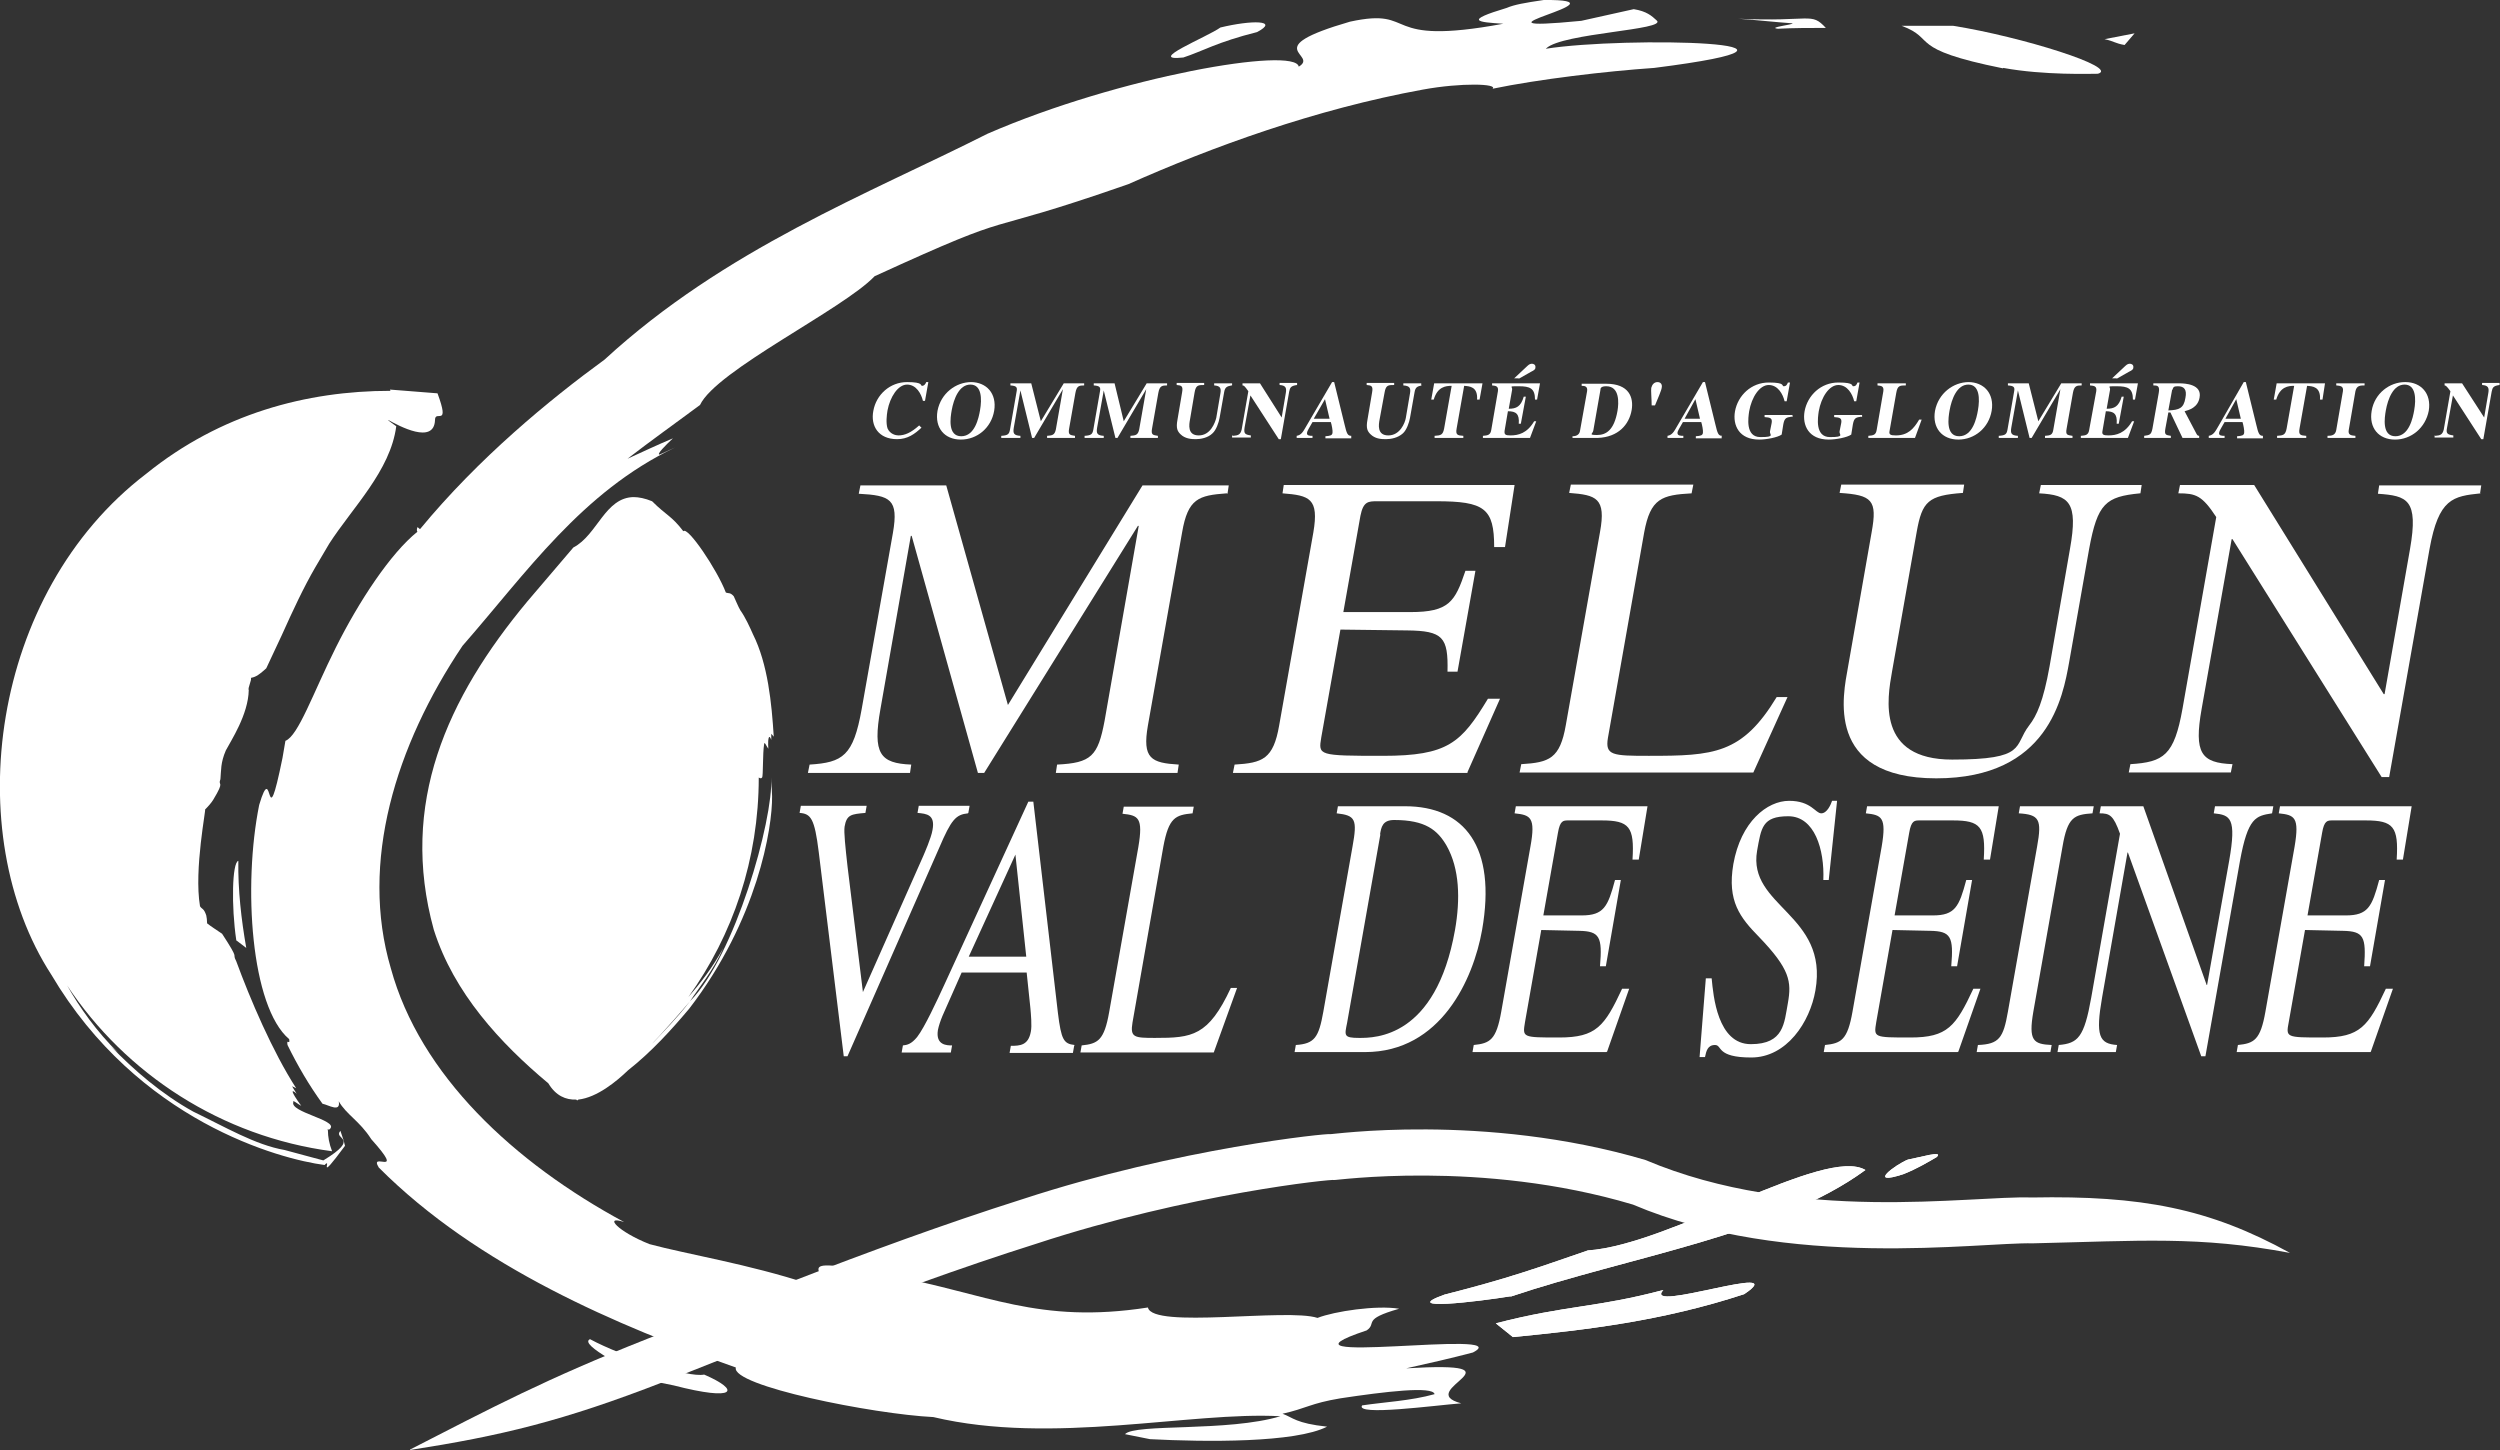 <?xml version="1.0" encoding="UTF-8"?>
<svg id="svg833" xmlns="http://www.w3.org/2000/svg" xmlns:svg="http://www.w3.org/2000/svg" xmlns:rdf="http://www.w3.org/1999/02/22-rdf-syntax-ns#" xmlns:dc="http://purl.org/dc/elements/1.1/" xmlns:cc="http://creativecommons.org/ns#" version="1.1" viewBox="0 0 600 348">
  <rect x="0" y="0" width="600" height="348" fill="#333333" stroke="none"/>
  <defs>
    <style>
      .cls-1 {
        fill: #fff;
        stroke-width: 0px;
      }
    </style>
  </defs>
  <g id="g841">
    <g id="g5436">
      <g id="g5316">
        <path id="path1165" class="cls-1" d="M294.4,118.4c-6.7.5-9.3,1.2-10.7,9.4l-8.2,46.3c-1.4,8,.8,9,7.4,9.4l-.3,2h-29.2l.3-2c8.2-.4,9.8-2,11.4-10.5l8.2-46.8h-.2l-36.9,59.3h-1.5l-15.9-56.9h-.2l-7.3,41.6c-1.9,10.7-.1,13,7.4,13.3l-.3,2h-24.5l.4-2c8-.5,10.5-2.1,12.5-13.3l7.5-42.3c1.4-8.1-.6-9-8.2-9.4l.4-2h20.6l14.8,52.7,32.3-52.7h20.7l-.3,2Z"/>
        <path id="path1169" class="cls-1" d="M352.2,185.5h-56.3l.4-2c6.7-.4,9.3-1.3,10.7-9.4l8.2-46.3c1.4-8.2-.9-8.9-7.4-9.4l.3-2h55.4l-2.3,14.9h-2.6c0-9.3-2.3-11-13.9-11h-14.1c-2.2,0-3.4,0-4.1,3.5l-4.1,23.1h16.1c9.3,0,10.7-2.5,13.2-9.9h2.4l-4.3,24.2h-2.4c.2-8.3-1.1-9.8-9.7-9.9l-16-.2-4.6,25.9c-.7,4.3-.8,4.4,14.8,4.4s18.8-3.1,25.2-13.7h2.9l-7.8,17.6Z"/>
        <path id="path1173" class="cls-1" d="M406,118.4c-7.2.4-9.9,1.2-11.4,9.4l-8.7,49.3c-.7,4.2,1.1,4.3,9.8,4.3,15.6,0,22.4-.4,30.7-14.1h2.6l-8.2,18.1h-56.1l.4-2c6.7-.4,9.3-1.3,10.7-9.4l8.2-46.3c1.5-8.2-.9-8.9-7.4-9.4l.4-2h29.4l-.4,2Z"/>
        <path id="path1177" class="cls-1" d="M513.6,118.4c-8.2.8-10.2,2.4-12.2,13.3l-4.8,27.2c-1.5,8.3-4.9,27.9-31.9,27.9s-22.3-20.3-21.2-26.6l5.7-32.5c1.4-7.7.1-8.9-7.7-9.4l.4-2h29.5l-.3,2c-8.3.6-9.8,2-11.1,9.4l-5.9,33.4c-1.2,6.7-3.7,21.2,14.4,21.2s14.7-3.3,18.5-8.2c1.8-2.3,3.4-5.8,4.9-14.2l4.9-28.2c2-11.2-.2-12.9-7.4-13.3l.4-2h24.2l-.3,2Z"/>
        <path id="path1181" class="cls-1" d="M595.4,118.4c-6.7.7-10.1,1.2-12.3,13.3l-9.7,54.8h-1.8l-35.8-57.1h-.2l-7.2,40.7c-1.9,10.7-.1,13,7.4,13.3l-.4,2h-24.5l.4-2c8-.5,10.5-2.1,12.5-13.3l8.1-46c-3.4-5.2-4.9-5.7-9.1-5.7l.4-2h17.8l31.1,50.2h.2l6.1-34.8c2.1-12-.7-12.8-7.7-13.3l.3-2h24.5l-.3,2Z"/>
        <path id="path1185" class="cls-1" d="M232.3,195.2c-2.9.3-4,1.5-6.9,8.3l-22,50h-.9l-6-49c-1-8.1-1.9-9.2-4.6-9.4l.3-1.7h15.8l-.3,1.7c-3.4.3-4.5.4-5,3.3-.2,1.3.2,5,.7,9.5l3.7,30.2,14.5-32.7c.2-.5,1.9-4.3,2.2-6.2.7-3.7-1.4-3.9-3.6-4.1l.3-1.7h12.2l-.3,1.7Z"/>
        <path id="path1189" class="cls-1" d="M257.9,250.8c-2.6-.3-3.2-1.2-4-7.7l-5.9-50.7h-1.2l-20.1,43.8c-1.8,3.9-4.8,10.4-6.6,12.7-1.4,1.7-2.4,1.9-3.4,2l-.3,1.7h11.8l.3-1.7c-1.2,0-4,0-3.4-3.7.2-1,.6-2.2,1.1-3.4l4.6-10.4h15.6l.9,8.6c.1,1.2.4,4.2.1,5.6-.6,3.3-2.6,3.4-4.8,3.4l-.3,1.7h15.2l.3-1.7ZM232.5,229.6l11.2-24.5,2.6,24.5h-13.7Z"/>
        <path id="path1193" class="cls-1" d="M286.2,195.2c-4.1.4-5.7,1-7,8l-7.4,42.2c-.6,3.6.4,3.7,5.4,3.7,8.9,0,12.8-.4,18.2-12h1.5l-5.6,15.5h-32l.3-1.7c3.9-.4,5.4-1.2,6.6-8l7-39.6c1.2-7.1,0-7.6-3.8-8l.3-1.7h16.8l-.3,1.7Z"/>
        <path id="path1197" class="cls-1" d="M310.7,252.5h16.9c18.2,0,26-17.5,28.1-29.3,3.5-20-4.2-29.7-18.5-29.7h-16.1l-.3,1.7c4.5.5,5,1.4,3.8,8l-7,39.6c-1.1,6.2-2.1,7.7-6.6,8l-.3,1.7ZM331.2,200.3c.3-1.8.6-3.5,3.4-3.5,7.5,0,10.4,2.4,12.6,6.2,3.1,5.5,3.3,12.8,2,20.2-4.6,25.9-19.2,25.9-23,25.9s-3.5-.6-2.9-3.6l8-45.3Z"/>
        <path id="path1201" class="cls-1" d="M385.5,252.5h-32.1l.3-1.7c3.9-.4,5.4-1.2,6.6-8l7-39.6c1.3-7.1,0-7.6-3.8-8l.3-1.7h31.6l-2.1,12.8h-1.5c.5-7.9-.8-9.4-7.4-9.4h-8c-1.2,0-2,0-2.5,3l-3.5,19.8h9.2c5.3,0,6.3-2.1,8-8.5h1.4l-3.6,20.7h-1.4c.6-7.1-.1-8.4-5-8.5l-9.1-.2-3.9,22.1c-.6,3.7-.7,3.7,8.2,3.7s10.9-2.7,15.1-11.7h1.7l-5.3,15.1Z"/>
        <path id="path1205" class="cls-1" d="M439.1,211.2h-1.5c.3-7.3-2.1-15.3-8.4-15.3s-6.5,2.8-7.5,8.3c-2.3,13.4,17.2,15.2,14,33.5-1.3,7.6-6.9,16.1-15.4,16.1s-6.9-3-8.7-3-2.1,1.5-2.4,2.9h-1.3l1.5-18.9h1.4c.4,4.2,1.4,15.8,9.4,15.8s8-5.1,8.9-9.9c.9-5.1.5-8.1-6.9-15.8-4.6-4.7-7.7-8.6-6.2-17.5,1.8-10.2,8.1-15.2,13.4-15.2s6.3,3,7.7,3,2.3-2.1,2.6-3h1.2l-2,19Z"/>
        <path id="path1209" class="cls-1" d="M469.8,252.5h-32.1l.3-1.7c3.9-.4,5.4-1.2,6.6-8l7-39.6c1.2-7.1,0-7.6-3.8-8l.3-1.7h31.6l-2.1,12.8h-1.5c.5-7.9-.8-9.4-7.4-9.4h-8c-1.2,0-2,0-2.5,3l-3.5,19.8h9.2c5.3,0,6.3-2.1,8-8.5h1.4l-3.6,20.7h-1.4c.6-7.1-.1-8.4-5-8.5l-9.1-.2-3.9,22.1c-.6,3.7-.7,3.7,8.2,3.7s10.9-2.7,15.1-11.7h1.7l-5.3,15.1Z"/>
        <path id="path1213" class="cls-1" d="M474.7,250.8c5.1-.2,6.1-1.7,7.2-8l7-39.6c1.2-6.6.5-7.7-4.4-8l.3-1.7h17.7l-.3,1.7c-4.4.3-6,.9-7.2,8l-7,39.6c-1.2,7,0,7.8,4.4,8l-.3,1.7h-17.7l.3-1.7Z"/>
        <path id="path1217" class="cls-1" d="M545.3,195.2c-3.9.6-5.8,1-7.7,11.4l-8.3,46.9h-1l-17.6-48.9h-.1l-6.1,34.8c-1.6,9.2-.7,11.1,3.6,11.4l-.3,1.7h-14l.3-1.7c4.6-.4,6.1-1.8,7.8-11.4l6.9-39.3c-1.6-4.5-2.5-4.9-4.9-4.9l.3-1.7h10.2l15.2,42.9h.1l5.3-29.8c1.8-10.3.3-11-3.7-11.4l.3-1.7h14l-.3,1.7Z"/>
        <path id="path1221" class="cls-1" d="M568.9,252.5h-32.1l.3-1.7c3.9-.4,5.4-1.2,6.6-8l7-39.6c1.2-7.1,0-7.6-3.8-8l.3-1.7h31.6l-2.1,12.8h-1.5c.5-7.9-.8-9.4-7.4-9.4h-8c-1.2,0-2,0-2.5,3l-3.5,19.8h9.2c5.3,0,6.3-2.1,8-8.5h1.4l-3.6,20.7h-1.4c.5-7.1-.1-8.4-5.1-8.5l-9.1-.2-3.9,22.1c-.7,3.7-.7,3.7,8.2,3.7s10.9-2.7,15.1-11.7h1.7l-5.3,15.1Z"/>
      </g>
      <g id="g5299">
        <path id="path1297" class="cls-1" d="M221.2,102.6c-1.7,1.6-3.4,2.8-5.9,2.8-4.5,0-6.4-3.2-5.7-6.8.7-3.9,4-6.9,8.1-6.9s3.1.9,3.6.9.8-.4,1-.9h.5l-.8,4.5h-.5c-.4-1.7-1.6-3.9-3.8-3.9s-4.1,3-4.7,6.2c-.2,1.2-.4,3,0,4.3.6,1.4,2,1.7,2.6,1.7,1.5,0,3-.6,5-2.4l.5.5Z"/>
        <path id="path1301" class="cls-1" d="M233.1,91.7c-3.7,0-7.3,2.7-8.1,6.9-.7,4.1,1.7,6.9,5.6,6.9s7.3-2.8,8-6.9c.7-4.2-1.9-6.9-5.6-6.9M232.9,92.3c2.7,0,2.8,3.4,2.3,6.2-.3,1.7-1.2,6.2-4.5,6.2s-2.6-4.5-2.3-6.2c.5-2.8,1.8-6.2,4.5-6.2"/>
        <path id="path1305" class="cls-1" d="M257.7,105.1h-6.4v-.5c1.3-.1,1.8-.2,2.1-1.5l1.7-9.7h0l-6.9,11.7h-.5l-2.8-11.4h0l-1.6,9c-.2,1.3,0,1.8,1.6,1.9v.5h-4.6v-.5c1.6-.1,1.9-.4,2.1-1.5l1.6-9.2c.2-1-.1-1.3-1.5-1.4v-.5h5l2.3,9.1,5.5-9.1h4.9v.5c-1.2,0-1.8.1-2.1,1.8l-1.5,8.5c-.3,1.6.2,1.6,1.4,1.8v.5Z"/>
        <path id="path1309" class="cls-1" d="M277.7,105.1h-6.4v-.5c1.3-.1,1.8-.2,2.1-1.5l1.7-9.7h0l-6.9,11.7h-.5l-2.8-11.4h0l-1.6,9c-.2,1.3,0,1.8,1.6,1.9v.5h-4.6v-.5c1.6-.1,1.9-.4,2.1-1.5l1.6-9.2c.2-1-.1-1.3-1.5-1.4v-.5h5l2.2,9.1,5.5-9.1h4.9v.5c-1.2,0-1.8.1-2.1,1.8l-1.5,8.5c-.3,1.6.2,1.6,1.4,1.8v.5Z"/>
        <path id="path1313" class="cls-1" d="M295.6,92.5c-1.1.2-1.6.4-1.8,1.6l-1.1,6.2c-.2,1.1-.8,2.9-1.7,3.7-1.1,1.1-2.9,1.4-4,1.4s-2.6-.1-3.7-1.2c-.7-.7-1.1-1.4-.7-3.5l1.1-6.5c.3-1.6-.2-1.7-1.3-1.8v-.5h6.6v.5c-1.4,0-2,0-2.3,1.8l-1.1,6.5c-.2,1.1-.7,3.8,2.1,3.8s3.9-3,4.2-4.2l1-5.9c.2-1.2,0-1.8-1.5-1.9v-.5h4.3v.5Z"/>
        <path id="path1317" class="cls-1" d="M296,104.6c1.2-.1,1.7-.3,2-1.5l1.6-9.2c-.9-1.3-1.1-1.4-1.4-1.4v-.5h4.2l5.2,8.2h0l1-5.9c.2-1.2,0-1.8-1.5-1.9v-.5h4.2v.5c-1.5.2-1.7.6-1.9,1.6l-2,11.4h-.5l-6.8-10.5h0l-1.4,7.7c-.2,1.4,0,1.7,1.5,1.9v.5h-4.5v-.5Z"/>
        <path id="path1321" class="cls-1" d="M324.3,104.6c-.9,0-1.1-.6-1.6-2.7l-2.5-10.2h-.5l-6.2,10.6c-.8,1.4-1.2,2.1-2.3,2.3v.5c0,0,3.8,0,3.8,0v-.5c-.6,0-1.5,0-1.3-.8,0-.3.5-1.1,1.3-2.5h4.4c.2.6.5,2.1.4,2.6-.1.6-.5.7-1.7.8v.5c0,0,6.2,0,6.2,0v-.5ZM315.3,100.5l2.7-4.7,1.1,4.7h-3.8Z"/>
        <path id="path1325" class="cls-1" d="M341.3,92.5c-1.1.2-1.6.4-1.8,1.6l-1.1,6.2c-.2,1.1-.8,2.9-1.7,3.7-1.2,1.1-2.9,1.4-4.1,1.4s-2.6-.1-3.7-1.2c-.7-.7-1.1-1.4-.7-3.5l1.1-6.5c.3-1.6-.2-1.7-1.3-1.8v-.5h6.6v.5c-1.4,0-2,0-2.3,1.8l-1.2,6.5c-.2,1.1-.7,3.8,2.1,3.8s4-3,4.2-4.2l1-5.9c.2-1.2,0-1.8-1.6-1.9v-.5h4.3v.5Z"/>
        <path id="path1329" class="cls-1" d="M351.2,105.1h-6.9v-.5c1.5-.1,2-.2,2.3-1.8l1.8-10.2c-1.4,0-3.4.2-4.3,3.3h-.6l.7-3.9h11.6l-.7,3.9h-.6c.2-3.1-1.8-3.2-3.1-3.3l-1.8,10.2c-.3,1.6.2,1.7,1.6,1.8v.5Z"/>
        <path id="path1333" class="cls-1" d="M358.5,92h11.1l-.7,3.9h-.5c0-2.7-1.2-3.2-3.9-3.2s-1.4,0-1.6.9l-.8,4.5c1.8,0,2.9-.5,3.6-2.9h.5l-1.2,6.5h-.5c.2-2.4-.7-3-2.6-3l-.8,4.7c-.1.9.2,1.1,1.4,1.1,1.9,0,4-.5,5.7-3.4h.5l-1.5,4h-11.3v-.5c1.2-.1,1.8-.2,2-1.4l1.6-9.3c.2-1.3-.6-1.3-1.4-1.4v-.5ZM364.5,90.8h-1.1l3.2-3c.5-.5.9-.5,1.1-.5.3,0,.9.2.8.9,0,.5-.4.7-1,1l-3,1.7Z"/>
        <path id="path1337" class="cls-1" d="M377.4,105.1h6.1c4.9-.2,7.5-3.2,8.1-6.7.5-3-.6-6.3-6.1-6.3h-5.9v.5c.7,0,1.5.1,1.3,1.3l-1.7,9.5c-.1.7-.6,1.3-1.8,1.3v.5ZM384.1,93.6c0-.4.1-.9,1.4-.9,3.3,0,3,4.1,2.7,5.9-.8,4.6-2.7,5.8-4.9,5.8s-1-.3-.9-1.1l1.7-9.7Z"/>
        <path id="path1341" class="cls-1" d="M396.4,97.3c0-1.4-.2-3.7-.1-4.2.2-.8.7-1.4,1.5-1.4s1.2.6,1,1.4c0,.4-1,2.8-1.6,4.2h-.8Z"/>
        <path id="path1345" class="cls-1" d="M413.3,104.6c-.9,0-1.1-.6-1.6-2.7l-2.5-10.2h-.5l-6.2,10.6c-.8,1.4-1.2,2.1-2.3,2.3v.5c0,0,3.8,0,3.8,0v-.5c-.6,0-1.5,0-1.4-.8,0-.3.5-1.1,1.3-2.5h4.4c.2.6.5,2.1.4,2.6-.1.6-.5.7-1.7.8v.5c0,0,6.2,0,6.2,0v-.5ZM404.3,100.5l2.6-4.7,1.1,4.7h-3.8Z"/>
        <path id="path1349" class="cls-1" d="M430,100c-1.2.2-1.7.2-2,1.8l-.4,2.5c-1,.7-3.7,1.2-5.4,1.2-4.8,0-6.4-3.4-5.8-6.8.7-3.8,3.9-6.9,8.1-6.9s3,.9,3.6.9.8-.4,1-.9h.5l-.8,4.5h-.5c-.4-1.7-1.6-3.9-3.8-3.9s-4.1,2.9-4.7,6.3c-.2,1.4-1,6.2,2.7,6.2s2.1-.6,2.3-1.4l.4-2c.2-1.2-.4-1.3-1.7-1.4v-.5h6.7v.5Z"/>
        <path id="path1353" class="cls-1" d="M446.7,100c-1.2.2-1.7.2-2,1.8l-.4,2.5c-1,.7-3.7,1.2-5.4,1.2-4.8,0-6.4-3.4-5.8-6.8.7-3.8,3.9-6.9,8.1-6.9s3,.9,3.6.9.8-.4,1-.9h.5l-.8,4.5h-.5c-.4-1.7-1.6-3.9-3.8-3.9s-4.1,2.9-4.7,6.3c-.2,1.4-1,6.2,2.7,6.2s2.1-.6,2.3-1.4l.4-2c.2-1.2-.4-1.3-1.7-1.4v-.5h6.7v.5Z"/>
        <path id="path1357" class="cls-1" d="M459.6,105.1h-11.2v-.5c1.2-.1,1.8-.2,2-1.4l1.6-9.3c.2-1.3-.6-1.3-1.4-1.4v-.5h6.8v.5c-1.4,0-2,0-2.3,1.8l-1.6,9.1c-.2.9.2,1.1,1.5,1.1,2.9,0,4.3-1.6,5.6-3.8h.6l-1.6,4.4Z"/>
        <path id="path1361" class="cls-1" d="M472.5,91.7c-3.7,0-7.3,2.7-8.1,6.9-.7,4.1,1.7,6.9,5.6,6.9s7.3-2.8,8-6.9c.7-4.2-1.9-6.9-5.6-6.9M472.4,92.3c2.7,0,2.8,3.4,2.3,6.2-.3,1.7-1.2,6.2-4.5,6.2s-2.6-4.5-2.3-6.2c.5-2.8,1.8-6.2,4.5-6.2"/>
        <path id="path1365" class="cls-1" d="M497.2,105.1h-6.4v-.5c1.3-.1,1.8-.2,2-1.5l1.7-9.7h0l-6.9,11.7h-.5l-2.8-11.4h0l-1.6,9c-.2,1.3,0,1.8,1.6,1.9v.5h-4.6v-.5c1.6-.1,1.9-.4,2.1-1.5l1.6-9.2c.2-1-.1-1.3-1.5-1.4v-.5h5l2.3,9.1,5.5-9.1h4.9v.5c-1.2,0-1.8.1-2.1,1.8l-1.5,8.5c-.3,1.6.1,1.6,1.4,1.8v.5Z"/>
        <path id="path1369" class="cls-1" d="M502,92h11.1l-.7,3.9h-.5c0-2.7-1.2-3.2-3.9-3.2s-1.4,0-1.6.9l-.8,4.5c1.8,0,2.9-.5,3.6-2.9h.5l-1.2,6.5h-.5c.2-2.4-.7-3-2.6-3l-.8,4.7c-.2.9.2,1.1,1.4,1.1,1.9,0,4-.5,5.7-3.4h.5l-1.5,4h-11.3v-.5c1.2-.1,1.8-.2,2-1.4l1.7-9.3c.2-1.3-.6-1.3-1.5-1.4v-.5ZM508,90.8h-1.1l3.2-3c.5-.5.9-.5,1.1-.5.3,0,.9.2.8.9,0,.5-.4.7-1,1l-3,1.7Z"/>
        <path id="path1373" class="cls-1" d="M527.9,104.6c-.2,0-.5,0-.7-.4l-2.9-5.5c1.1-.3,3.2-.9,3.6-3.3.6-3.2-3.5-3.4-4.9-3.4h-6.2v.5c1,0,1.6.1,1.3,1.8l-1.5,8.5c-.3,1.6-.7,1.6-2,1.8v.5c0,0,6.4,0,6.4,0v-.5c-1.2-.2-1.6-.2-1.3-1.8l.7-3.8h.5l2.9,6.1h4v-.5ZM521.4,93.5c.2-.6.3-.8,1.3-.8,1.5,0,2.2.8,1.8,2.8-.4,2.5-1.5,2.9-4.1,3l.9-4.9Z"/>
        <path id="path1377" class="cls-1" d="M543.1,104.6c-.9,0-1.1-.6-1.6-2.7l-2.5-10.2h-.5l-6.1,10.6c-.8,1.4-1.2,2.1-2.3,2.3v.5c0,0,3.8,0,3.8,0v-.5c-.6,0-1.5,0-1.3-.8,0-.3.5-1.1,1.3-2.5h4.3c.2.6.5,2.1.4,2.6-.1.6-.5.7-1.7.8v.5c0,0,6.2,0,6.2,0v-.5ZM534.1,100.5l2.6-4.7,1.1,4.7h-3.8Z"/>
        <path id="path1381" class="cls-1" d="M553.4,105.1h-6.9v-.5c1.5-.1,2-.2,2.3-1.8l1.8-10.2c-1.4,0-3.4.2-4.3,3.3h-.6l.7-3.9h11.6l-.6,3.9h-.6c.2-3.1-1.8-3.2-3.1-3.3l-1.8,10.2c-.3,1.6.2,1.7,1.6,1.8v.5Z"/>
        <path id="path1385" class="cls-1" d="M565.3,105.1h-6.7v-.5c1.1,0,1.9-.2,2.1-1.4l1.6-9.3c.2-1.3-.7-1.3-1.6-1.4v-.5h6.8v.5c-1,0-1.9,0-2.2,1.4l-1.6,9.3c-.2,1.2.5,1.3,1.6,1.4v.5Z"/>
        <path id="path1389" class="cls-1" d="M577.2,91.7c-3.7,0-7.3,2.7-8,6.9-.7,4.1,1.7,6.9,5.6,6.9s7.3-2.8,8.1-6.9c.7-4.2-1.9-6.9-5.6-6.9M577.1,92.3c2.7,0,2.8,3.4,2.3,6.2-.3,1.7-1.2,6.2-4.5,6.2s-2.6-4.5-2.3-6.2c.5-2.8,1.8-6.2,4.5-6.2"/>
        <path id="path1393" class="cls-1" d="M584.5,104.6c1.2-.1,1.7-.3,2-1.5l1.6-9.2c-.9-1.3-1.2-1.4-1.4-1.4v-.5h4.2l5.3,8.2h0l1-5.9c.2-1.2,0-1.8-1.5-1.9v-.5h4.2v.5c-1.5.2-1.7.6-1.9,1.6l-2,11.4h-.5l-6.8-10.5h0l-1.4,7.7c-.3,1.4,0,1.7,1.5,1.9v.5h-4.5v-.5Z"/>
      </g>
    </g>
    <g id="g5392">
      <g id="g5371">
        <path id="path5327" class="cls-1" d="M93.7,93.8c-20.1,0-40.8,5.5-58.6,19.9C-2.5,142.4-9.6,200.1,12.3,233.9c20.8,35.2,54.9,44.3,65.6,45.7,2-2.1-2.2,5,4.9-4.6l-.3-1.2-.8-2.4c-1.9,2.1,5.1,1.5-4.1,7.1-2.7-.7-5.9-1.6-9.3-2.5-7-1.2-14.4-5.6-21.9-9.2-7.6-4.2-14.3-10-19.8-15.7.6.5,1.2,1.1,1.8,1.6-5.2-5.1-9.3-10.9-12.3-16.2,14.1,21.3,37.1,36.3,63.6,39.8-.7-1.8-1-3.5-1-5,0,0-.1-.2-.2-.2.4,0,.7,0,.8-.3,1.6-2-9.8-3.9-8.9-6.3-.3-.7,1.1.5,1.9.9-2.7-3.7-2.4-4.1-1.1-2.9-.6-.9-1.1-1.8-1.1-1.8.3.1,1,.5,1,.5-5.7-8.8-11.1-21.5-14.4-30.5-1.2-2.3,1.1.3-3.4-6.6-1.3-.9-2.6-1.7-3.6-2.5,0-.7-.1-1.5-.2-1.9-.6-1.8-1-1.4-1.5-2.2-1.5-8.8,1.6-23.9,1.2-23.2.9-.9,1.5-1.6,2-2.4,2.9-4.8,1-3.1,1.7-4.9.2-2.1,0-3.9,1.3-6.9,1.2-2.3,5.4-8.6,5.5-14.5-.3-.4.8-2.5.5-2.9.8-.2,1.4-.2,3.7-2.3l3.7-7.9c2.7-6,5.2-11.4,8.1-16.4l3.3-5.6c5.6-8.7,14.7-17.5,16.1-28.2-1-.7-1.5-1.1-1.9-1.4,0,0,0-.1,0-.1,2.5,1.4,11,6,11.2,0,0-2.6,3.7,2,.6-6.4l-3.8-.3-7.6-.6Z"/>
        <path id="path5321" class="cls-1" d="M152.2,119.3c-7,0-8.8,9.1-14.6,12.1l-8.1,9.5-2.9,3.4c-19.4,23.3-30.8,48.6-22.5,78.8,4.8,15.2,16,27.3,27.5,36.9,1.8,3,4.2,4,6.7,3.9,0,0,.1.1.2.2.1,0,.2-.1.3-.2,4.5-.5,9.2-4.4,11.9-7,5.7-4.5,10.4-9.7,14.7-14.8,16.4-21.3,20-43.4,19.9-51l-.2-4.5c.5,10.3-8.8,43-19.5,53.7-3.4,4.4-6.5,7.4-8.6,9.7-1.9,1.9,2.5-2.5,8.6-9.7,2.3-3.5,5.6-7.4,8-12.8-2.5,4.6-5.6,8.6-8.4,11.8,10.7-14.9,16.9-33.1,16.9-52.7s0,0,0,0c.3.2.6.3.8,0,.3-.4.1-5.6.5-8.1.1-.6.6.7,1,1.2-.2-3.1.3-3.4.7-2.1,0-.8,0-1.5,0-1.5.2.2.6.7.6.7-.5-8-1.4-17.4-5-24.6-.7-1.6-1.9-4.2-3-5.7-.5-.8-1.3-2.8-1.6-3.4-.9-1-1.2-.6-1.9-.9-2.1-5.5-9.2-16-10.2-14.7-2.8-3.7-4.1-3.8-7.5-7.2-1.7-.7-3.2-1-4.5-1h0Z"/>
      </g>
      <g id="g5367">
        <path id="path1225" class="cls-1" d="M480.7,16.4c-23.3-4.7-15.7-7-24.3-10.2,4.1,0,8.2,0,12.4,0,16.3,2.6,40,10,34.7,11.5-1.6,0-12.9.4-22.7-1.4"/>
        <path id="path1229" class="cls-1" d="M509.9,10.8c-2.3-.4-2.5-.9-4.8-1.4l7.2-1.4-2.4,2.8Z"/>
        <path id="path1233" class="cls-1" d="M438.2,6.7c-3.8,0-7.7,0-11.5.2-2.7-.3,3.9-1,3.5-1.3-4.3-.3-8.6-.8-13-1.1,17.6.8,17.4-1.7,21,2.2"/>
        <path id="path1241" class="cls-1" d="M284,13.8c-9.2,1,5.7-4.9,8.9-7.2,7.4-1.8,14.3-1.8,8.8,1.1-9.6,2.4-13.1,4.6-17.7,6.1"/>
        <path id="path1245" class="cls-1" d="M371.1,11.6c3.9-3.7,29.2-4.4,26.5-6.7-1.2-1.1-2.4-2.2-5.5-2.7l-12.6,2.8C347.5,8.1,392.4-.2,370.5,0c-4.7.7-7,1.1-8.9,1.9-10.3,3.1-7.1,3.4-.8,3.8-30.2,5.6-20.2-4.1-36.8-.5-22.4,6.5-7.3,7.8-12.3,10.8-.8-4.9-43,2.3-74.7,16.1-28.5,14.4-63.1,27.7-91.9,54.2-13.3,9.7-30.2,23.6-44.3,40.7l-.6-.5c-.2.5-.2,1,0,1.1-6.5,5.2-14.1,16.8-19.6,27.8-5.5,11-9,21.2-12.1,22.4l-.7,4.1c-4.2,20.6-2.1-.5-5.6,11.3-3.9,19.4-2,48.4,7.2,56.2.3,1.6-.7-.3-.4,1.4,2.4,4.9,5.2,9.7,8.4,14.1,1.5.3,4.4,2.2,3.9-.6,1.8,3.2,5,4.7,7.8,9.1,8.6,9.6-.7,2.7,1.8,6.8,23.7,23.8,57.6,38.1,85.7,48-1.2,4.4,33,11.2,47.4,11.9,28.6,6.8,61.8-1.4,83.3-.2-12.6,3.8-34.9,1.7-37.3,4.3l6,1.2c13.4.7,34.9.9,42.5-3-7.5-.8-8.2-2.2-10.7-3.1,5.8-1.3,6.7-2.5,13.9-3.7,10.6-1.6,22.2-3,22.6-1-5.7,1.6-12.1,1.9-17.4,2.7-1.7,2.6,17.4,0,23.8-.5-11.9-3.1,16.9-10.2-13.2-8.4,5.4-1.2,10.7-2.4,16-3.8,11.4-5.9-52.6,3.7-25.5-5.3,2.6-1.8-1.3-2.6,7.8-5.2-5.4-.9-15.5.6-19.6,2.2-7.3-2.4-39.6,2.7-40.7-2.5-26.4,4.1-38.7-3.4-61.7-7.6-29-6.2-10.7,1-19.8,1.9-14.3-4.7-29.2-7.1-38.1-9.5-7.6-3-11.2-7-6.1-5.3-26.5-14.3-49-35.3-56-60.9-7.5-25.4,1.1-53.4,17.2-77.4,15.4-17.6,28.6-36.9,51-47.6l-3.7,1.7c-.8,0,1.4-2.2,3.2-3.9-3.8,1.6-7.4,3.3-10.9,4.9,5.7-4.4,11.6-8.6,17.4-12.9,3.9-8.3,34.4-23,41.9-30.9,37.1-17,22.2-8.6,60.9-22.1,20-8.9,44.9-18,70.7-22.7,9.3-1.7,18.1-1.4,16.7-.2,11.1-2.3,27.2-4.2,38.8-5,49.7-6.3-6.9-7.6-26-4.6"/>
        <path id="path1253" class="cls-1" d="M141.6,321.4c-2.9,1.3,9.8,7.5,14,9.8,2,.5,4.1.9,6.1,1.3,15.1,3.9,16.1,1.2,7.3-2.6-3.9.8-19.6-4.3-27.4-8.5"/>
        <path id="path1257" class="cls-1" d="M56.6,225.6l2.5,1.9c-1.2-6.9-2-13.9-1.9-20.9-1.5.4-1.7,10.9-.5,19"/>
        <path id="path1261" class="cls-1" d="M399.2,309.6c-16.2,4.3-23.2,3.6-40.2,8l4.1,3.3c17.3-1.7,35.7-3.8,55.5-10.3,12.1-8.1-24.7,4.8-19.4-1"/>
        <path id="path1265" class="cls-1" d="M362.5,311.2c28.5-9.6,64.1-14.9,85.2-30.4-9.7-5.8-46.9,18-66.6,19.3-11.9,4.1-19,6.7-34.4,10.6-11.2,4,7.9,1.7,15.9.4"/>
        <path id="path5323" class="cls-1" d="M58.7,161.2c-.2.4-.5.7-.7,1.1,0-.1.2-.9.2-.9,0,0,.5-.2.5-.2Z"/>
        <path id="path1293" class="cls-1" d="M456.8,281.8c3.1-1.2,6.3-3.1,8-4.1,1.8-1.7-4.1.1-6.9.6-3,1.2-10,6.4-1.1,3.5"/>
        <path id="path1397" class="cls-1" d="M98.4,348c21.8-3.4,36.6-6.9,61-16.4,13.3-5,52.5-21.5,89.3-33.1,36.8-12.1,71.5-15.6,71.5-15.3-.2.2,35.2-5,71.7,5.9,37.2,15.8,83.1,9,96,9.3,25.8-.6,39.8-1.8,61.7,2.3-19.4-10.7-35.7-13.8-62-13.3-14.7-.5-56.3,6.4-92.7-9-38.9-11.5-76-6-75.7-6.2,0-.3-36.3,3.3-73.8,15.6-37.6,11.9-76.8,28.4-90,33.5-24.3,9.6-37.3,16.5-57,26.6"/>
        <path id="path1401" class="cls-1" d="M399.2,309.6c-16.2,4.3-23.2,3.6-40.2,8l4.1,3.3c17.3-1.7,35.7-3.8,55.5-10.3,12.1-8.1-24.7,4.8-19.4-1"/>
        <path id="path1405" class="cls-1" d="M362.5,311.2c28.5-9.6,64.1-14.9,85.2-30.4-9.7-5.8-46.9,18-66.6,19.3-11.9,4.1-19,6.7-34.4,10.6-11.2,4,7.9,1.7,15.9.4"/>
        <path id="path1409" class="cls-1" d="M456.8,281.8c3.1-1.2,6.3-3.1,8-4.1,1.8-1.7-4.1.1-6.9.6-3,1.2-10,6.4-1.1,3.5"/>
      </g>
    </g>
  </g>
</svg>